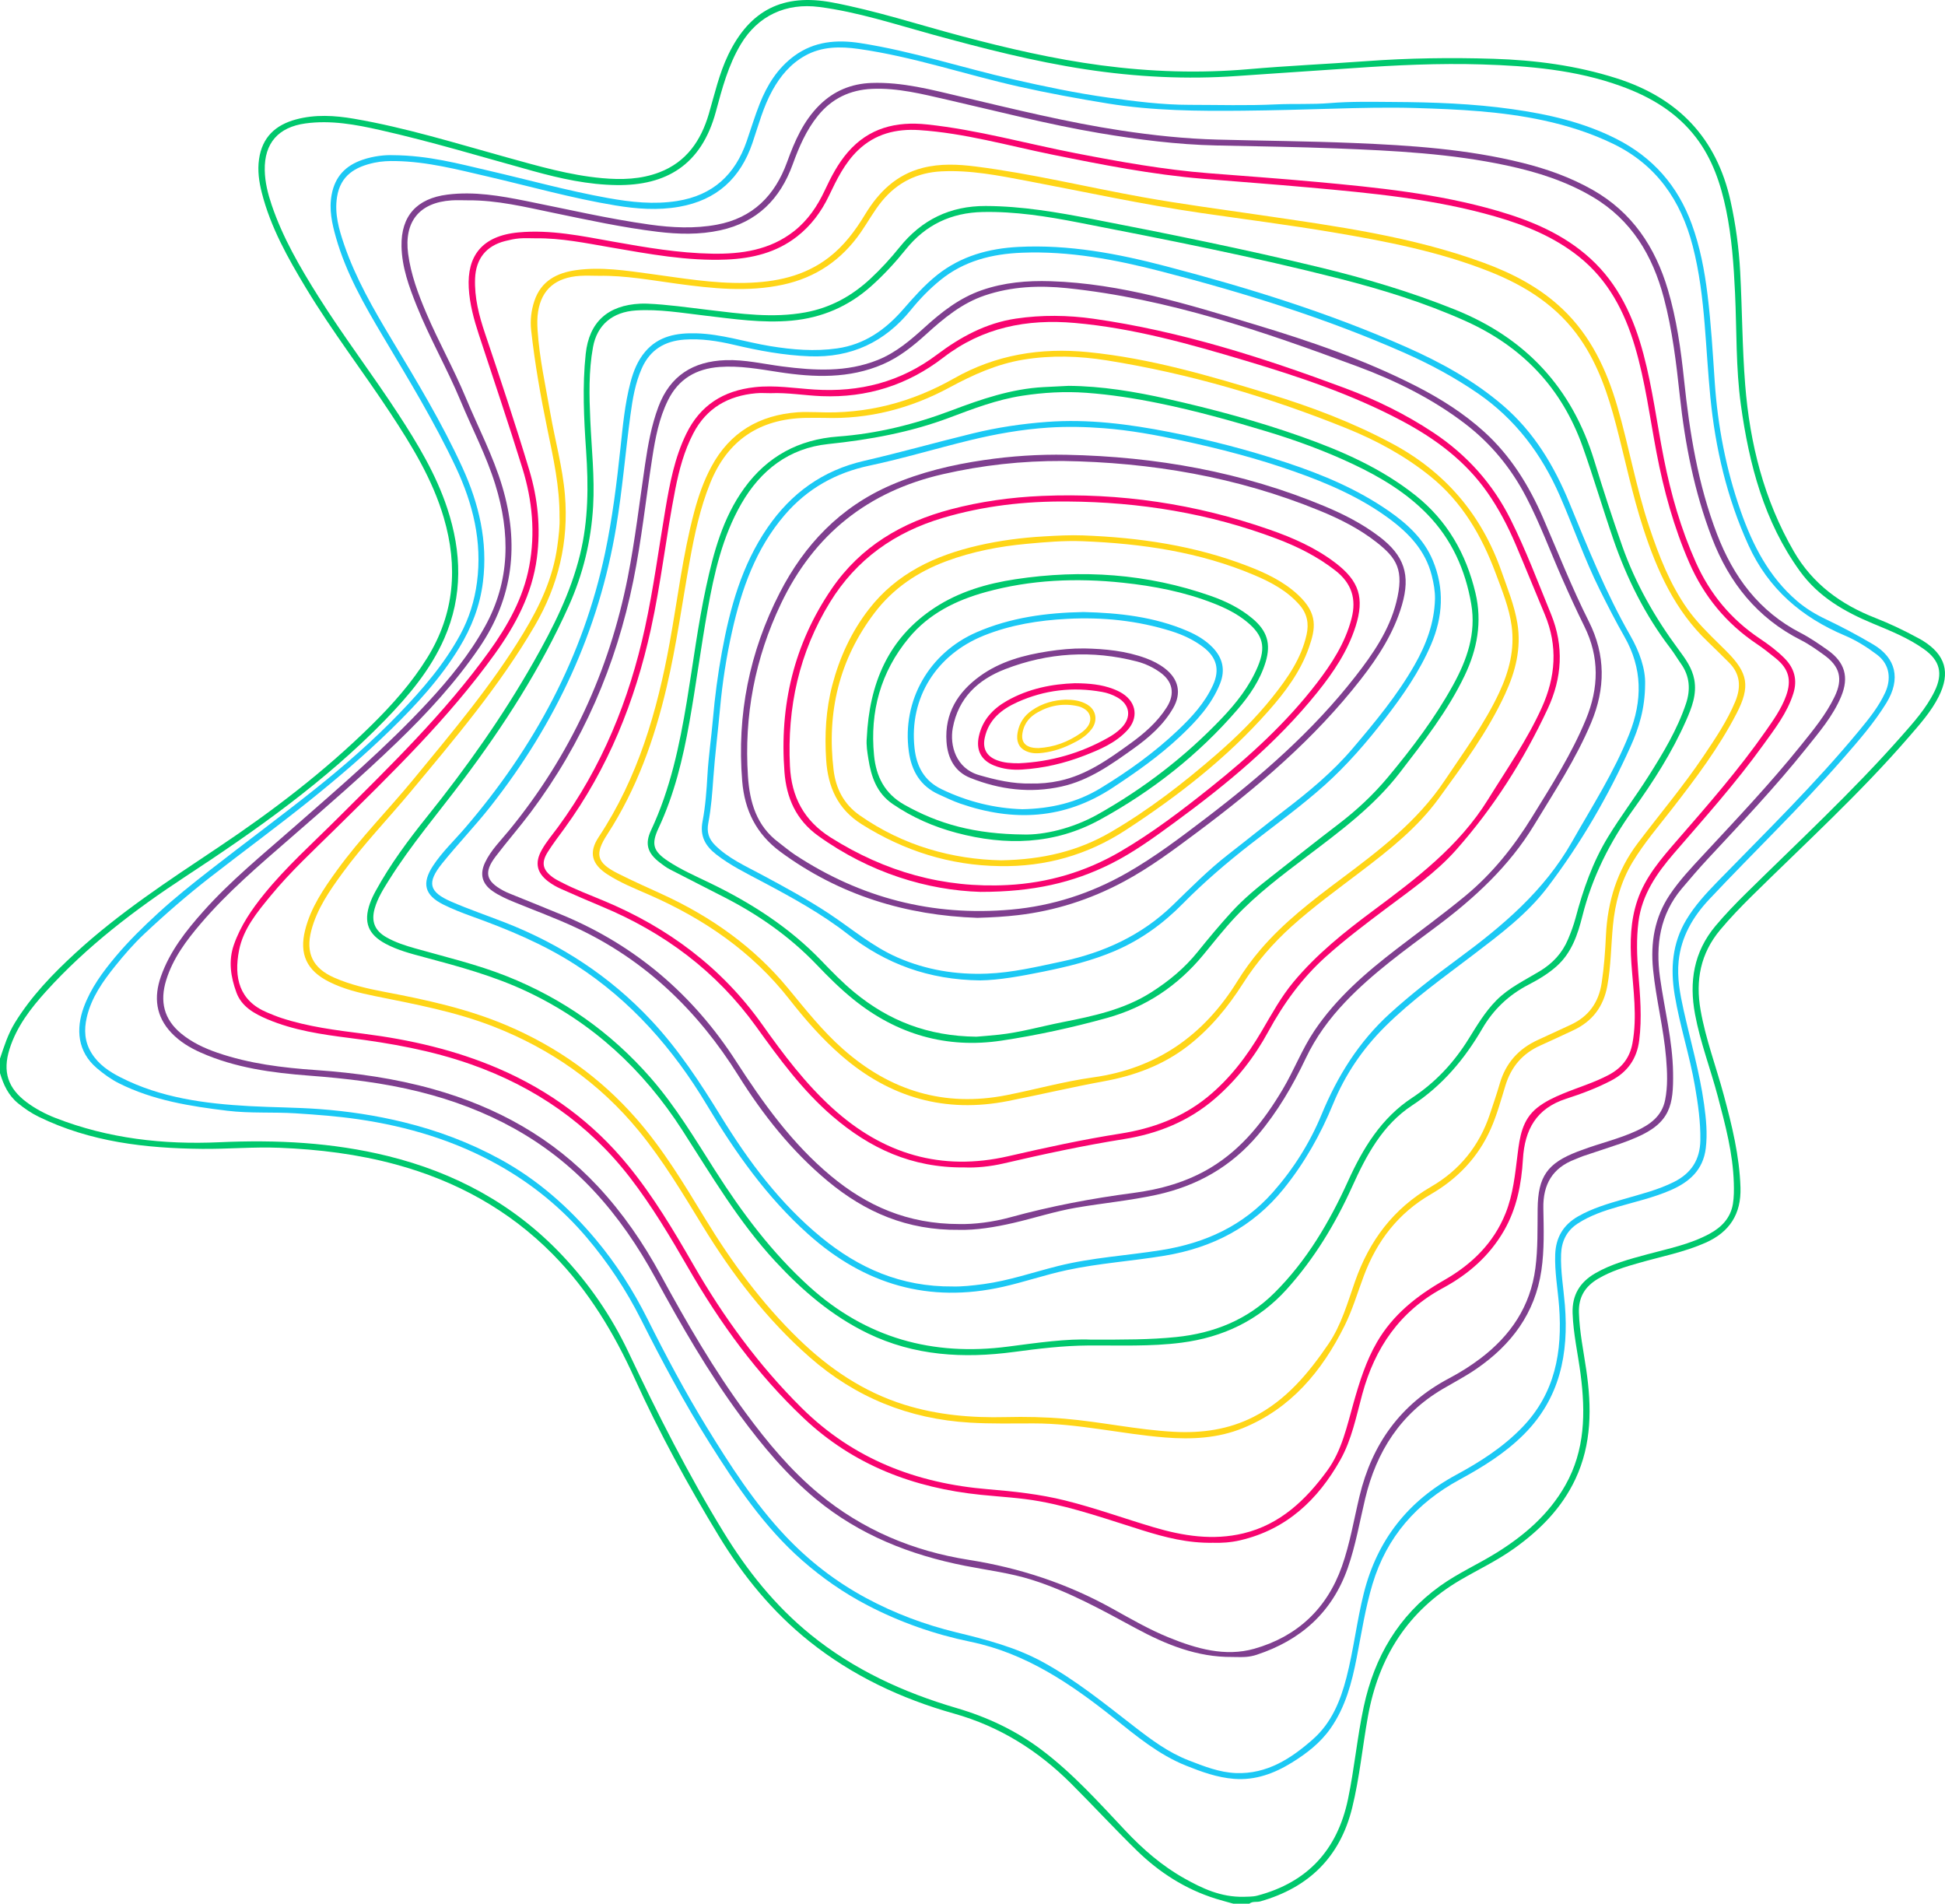 <?xml version="1.0" encoding="UTF-8"?>
<svg xmlns="http://www.w3.org/2000/svg" id="Livello_1" data-name="Livello 1" viewBox="0 0 1341.8 1313.145">
  <defs>
    <style>
      .cls-1 {
        fill: #00c86d;
      }

      .cls-2 {
        fill: #f8046f;
      }

      .cls-3 {
        fill: #ffd517;
      }

      .cls-4 {
        fill: #7f3f8f;
      }

      .cls-5 {
        fill: #1bc8f4;
      }
    </style>
  </defs>
  <path class="cls-1" d="M850.866,1313.145c-4.091-1.154-8.213-2.208-12.267-3.48-20.907-6.56-38.895-18.109-54.433-33.279-15.368-15.005-29.938-30.823-45.14-46.001-22.888-22.853-49.344-39.508-80.878-48.378-36.33-10.219-70.125-26.096-99.846-49.844-25.422-20.313-45.686-45.122-62.475-72.778-21.256-35.015-40.906-70.913-57.863-108.252-14.34-31.576-32.014-61.046-56.552-85.904-30.329-30.725-66.878-50.722-108.357-61.99-26.294-7.143-53.116-10.438-80.328-11.515-17.846-.706-35.608,.92-53.401,.746-38.867-.379-77.041-4.739-112.601-22.12-5.099-2.492-9.776-5.669-14.195-9.247-6.735-5.455-10.148-12.859-12.53-20.901v-9.999c2.837-8.442,5.488-16.928,10.217-24.621,11.285-18.357,26.037-33.672,41.771-48.141,30.161-27.735,64.31-50.051,98.243-72.723,37.712-25.196,73.733-52.65,106.106-84.561,14.362-14.158,27.771-29.224,38.449-46.479,18.81-30.396,21.257-62.774,11.374-96.522-7.725-26.38-21.895-49.497-36.866-72.222-19.051-28.919-40.213-56.412-58.123-86.096-12.577-20.845-24.492-42.025-30.56-65.881-1.931-7.592-3.047-15.244-1.904-23.201,2.175-15.133,11.346-23.556,25.433-27.365,13.303-3.597,26.803-2.763,40.14-.472,35.812,6.152,70.47,16.988,105.407,26.649,21.652,5.987,43.213,12.283,65.712,14.321,13.39,1.213,26.702,.836,39.404-4.001,18.699-7.12,28.773-21.857,34.185-40.329,4.021-13.723,7.131-27.737,13.375-40.725,14.9-30.993,37.976-42.506,71.766-36.145,30.306,5.706,59.573,15.348,89.3,23.241,31.697,8.417,63.605,15.805,96.13,20.125,33.921,4.505,67.936,5.619,102.119,2.636,26.853-2.343,53.805-3.528,80.694-5.5,29.275-2.147,58.588-2.557,87.891-1.642,28.821,.901,57.222,4.609,84.934,13.438,42.389,13.506,68.992,41.007,78.666,84.736,3.573,16.149,5.77,32.453,6.649,48.899,1.386,25.936,1.39,51.968,3.443,77.843,3.216,40.523,12.944,79.34,33.585,114.95,13.004,22.434,32.449,36.545,56.097,45.788,10.078,3.939,19.845,8.606,29.361,13.775,1.17,.636,2.358,1.246,3.487,1.95,15.745,9.821,19.294,22.142,10.915,38.696-5.238,10.348-12.952,18.948-20.461,27.631-33.729,39.003-71.827,73.702-108.453,109.851-7.59,7.491-14.975,15.153-21.818,23.353-13.564,16.252-17.08,34.786-13.494,55.255,3.518,20.08,10.751,39.113,16.025,58.695,5.631,20.906,10.811,41.856,11.506,63.673,.583,18.302-7.492,30.774-24.127,38.143-14.711,6.516-30.451,9.507-45.791,13.877-9.766,2.782-19.456,5.71-28.312,10.942-8.972,5.3-13.549,12.64-13.224,23.348,.407,13.387,3.161,26.416,5.08,39.572,3.757,25.756,3.864,51.106-7.533,75.336-9.493,20.181-24.652,35.3-42.561,48.044-11.578,8.239-24.405,14.295-36.619,21.422-36.347,21.211-56.56,53.292-63.936,94.271-3.77,20.944-5.751,42.184-10.847,62.909-8.386,34.107-29.962,55.075-63.362,64.596-2.525,.72-5.366-.268-7.608,1.602h-10.998Zm7.03-4.756c2.618-.169,6.122,.088,9.562-.824,34.687-9.19,55.165-31.592,62.495-66.568,4.436-21.166,6.319-42.744,10.879-63.89,7.38-34.226,23.871-62.483,52.681-83.158,12.379-8.884,26.299-15.012,39.143-23.027,19.183-11.97,35.908-26.415,47.23-46.413,13.697-24.191,13.952-50.176,10.509-76.697-1.818-14.005-5.037-27.819-5.503-42.011-.407-12.403,4.915-21.291,15.577-27.478,11.246-6.525,23.611-9.772,35.975-13.116,14.592-3.947,29.522-6.868,42.995-14.204,8.299-4.519,14.423-10.903,16.03-20.482,.792-4.722,.781-9.635,.643-14.447-.584-20.461-5.836-40.081-11.027-59.707-5.016-18.963-12.105-37.344-15.718-56.702-4.183-22.416-.964-42.98,14.123-60.994,6.65-7.94,13.812-15.344,21.167-22.594,36.061-35.55,73.264-69.974,106.837-107.979,8.591-9.725,17.337-19.429,23.107-31.23,5.998-12.265,3.763-21.215-7.339-29.12-10.789-7.682-23.049-12.593-35.183-17.631-19.65-8.158-37.626-18.474-50.424-36.205-24.703-34.223-34.971-73.617-40.651-114.495-3.555-25.586-2.832-51.496-4.044-77.258-.908-19.296-2.247-38.531-6.177-57.483-3.715-17.913-9.461-35.038-20.743-49.795-13.425-17.559-31.641-28.225-52.043-35.572-30.942-11.141-63.263-13.882-95.75-14.87-29.64-.902-59.259,.487-88.84,2.564-26.555,1.864-53.126,3.497-79.678,5.4-35.195,2.522-70.188,.704-105.025-4.611-35.73-5.451-70.654-14.437-105.463-23.996-25.785-7.081-51.244-15.481-77.938-18.977-23.006-3.013-42.367,5.932-54.228,25.676-8.693,14.471-12.893,30.565-17.244,46.635-9.97,36.821-34.368,50.913-68.272,50.531-19.764-.223-38.95-4.48-57.899-9.711-35.095-9.687-69.96-20.258-105.498-28.255-16.874-3.797-33.856-6.95-51.392-4.564-18.688,2.543-28.492,13.57-28.121,32.337,.164,8.265,2.156,16.159,4.771,23.891,7.63,22.564,19.527,42.978,32.123,63.021,17.462,27.788,37.411,53.885,55.317,81.374,13.386,20.551,25.985,41.483,33.728,64.949,9.944,30.138,10.851,60.19-2.083,89.675-9.569,21.815-24.786,39.807-41.233,56.672-40.956,41.998-88.545,75.575-137.355,107.597-34.901,22.897-67.998,48.068-96.134,79.181-10.651,11.778-20.329,24.314-25.19,39.779-4.936,15.704-1.143,27.129,11.978,36.839,6.061,4.485,12.706,7.972,19.693,10.702,36.447,14.243,74.517,18.502,113.224,16.749,39.139-1.772,77.851,.102,115.973,9.5,46.321,11.42,86.886,33.196,119.941,68.032,18.945,19.965,34.43,42.474,46.165,67.298,20.077,42.472,41.223,84.355,65.784,124.425,16.195,26.422,35.361,50.421,59.547,70.119,29.93,24.377,64.239,40.14,100.971,50.908,21.17,6.206,40.695,15.356,58.377,28.612,21.742,16.299,39.755,36.441,58.242,56.07,12.086,12.833,25.211,24.211,40.605,32.843,12.426,6.968,25.191,12.979,40.801,12.682Z"/>
  <path class="cls-5" d="M271.004,107.033c24.809,.173,45.541,5.932,66.422,10.757,27.366,6.323,54.454,13.892,82.124,18.836,15.721,2.809,31.504,4.567,47.589,2.02,24.633-3.901,39.992-18.126,47.964-41.185,2.983-8.629,5.619-17.394,8.984-25.871,5.137-12.941,12.314-24.536,23.815-32.991,13.812-10.154,29.413-11.386,45.555-8.878,35.738,5.552,70.118,16.922,105.28,24.959,21.721,4.965,43.518,9.542,65.615,12.623,18.675,2.603,37.35,5.009,56.245,5.017,19.85,.008,39.731,.629,59.538-.311,12.476-.592,24.97,.118,37.367-.902,14.641-1.204,29.262-.853,43.883-.77,27.342,.155,54.682,1.116,81.791,4.946,24.89,3.516,49.231,9.001,71.956,20.533,25.167,12.771,42.265,32.259,51.925,58.652,5.78,15.793,8.864,32.105,10.906,48.724,2.461,20.03,3.626,40.145,4.985,60.264,2.057,30.452,7.784,60.274,17.921,89.105,8.267,23.51,19.462,45.342,38.819,61.964,6.042,5.188,12.841,9.259,20.005,12.665,11.089,5.272,21.914,11.04,32.483,17.267,15.865,9.347,19.297,23.9,9.224,40.367-8.475,13.855-19.174,26.035-29.83,38.254-29.435,33.754-61.812,64.697-92.449,97.299-11.321,12.048-19.359,25.896-21.071,42.621-1.157,11.307,.926,22.477,3.373,33.477,4.834,21.733,11.114,43.165,14.178,65.263,1.386,10.001,2.401,20.084,1.173,30.274-1.819,15.091-11.458,23.439-24.374,29.022-11.621,5.024-23.953,7.842-36.073,11.334-9.655,2.781-19.143,5.967-27.753,11.512-7.896,5.085-11.307,12.447-11.626,21.229-.427,11.756,1.681,23.397,2.623,35.095,2.7,33.532-3.34,64.249-28.279,89.199-13.047,13.053-28.419,22.534-44.4,31.233-29.529,16.073-50.215,39.415-60.001,71.941-5.011,16.656-7.61,33.818-10.928,50.829-3.368,17.268-7.743,34.092-18.081,48.836-7.029,10.024-16.465,17.247-26.592,23.526-12.109,7.508-25.23,12.402-39.88,11.265-11.655-.905-22.501-4.828-33.245-9.136-18.847-7.557-34.189-20.422-49.8-32.845-29.72-23.652-60.71-44.723-98.883-52.594-24.842-5.123-48.659-13.475-71.187-25.22-16.152-8.421-30.991-18.733-44.737-30.779-26.365-23.104-45.538-51.749-64.019-81.043-17.405-27.59-32.72-56.29-47.397-85.405-10.2-20.233-22.742-39.151-37.461-56.482-17.21-20.263-37.497-36.797-60.695-49.827-30.219-16.973-62.758-26.676-96.886-31.661-14.258-2.083-28.566-3.145-42.946-4.071-15.749-1.014-31.551,.117-47.234-1.779-25.776-3.117-51.336-7.165-74.899-18.979-5.478-2.747-10.392-6.342-15.111-10.326-13.501-11.401-14.639-27.115-9.119-42.103,4.877-13.243,13.072-24.363,22.063-35.062,9.023-10.737,19.032-20.523,29.31-29.943,11.326-10.381,23.402-19.985,35.526-29.448,23.817-18.591,48.146-36.533,71.787-55.341,20.645-16.425,40.559-33.773,58.908-52.787,16.006-16.587,31.051-34.015,42.115-54.406,6.115-11.27,9.884-23.385,11.567-36.205,3.685-28.064-2.807-54.229-14.609-79.324-14.72-31.299-32.735-60.786-50.387-90.477-12.849-21.614-25.341-43.479-32.282-67.924-2.75-9.685-4.919-19.334-2.974-29.667,2.348-12.471,9.612-19.968,21.199-23.96,7.827-2.697,15.903-3.43,20.99-3.2Zm2.276,4.072c-5.017-.121-10.002,.082-14.918,1.118-13.296,2.803-23.492,8.794-25.846,23.619-1.843,11.605,1.332,22.446,4.928,32.962,7.903,23.11,20.063,44.2,32.599,65.081,17.361,28.917,34.867,57.789,48.914,88.52,11.437,25.021,17.669,51.005,14.225,78.932-2.041,16.553-7.847,31.488-16.365,45.443-12.914,21.158-29.531,39.263-47.247,56.518-17.707,17.248-36.419,33.245-55.683,48.702-22.654,18.179-46.071,35.347-68.98,53.183-15.808,12.308-30.929,25.417-45.513,39.147-7.258,6.833-13.783,14.371-20.01,22.118-8.523,10.602-16.381,21.737-19.516,35.29-1.985,8.579-1.615,16.903,3.38,24.855,4.925,7.841,12.191,12.62,19.974,16.584,27.847,14.182,58.171,18.106,88.769,19.806,16.045,.892,32.138,.857,48.21,2.038,19.802,1.455,39.285,4.397,58.538,9.13,23.201,5.703,45.332,13.987,66.367,25.494,25.678,14.048,47.146,32.974,65.789,55.189,14.161,16.875,26.047,35.47,35.867,55.128,12.654,25.332,25.924,50.257,40.729,74.404,16.154,26.348,32.807,52.259,54.103,74.892,16.359,17.387,34.993,31.774,55.957,43.069,19.709,10.619,40.599,18.406,62.33,23.68,20.446,4.962,40.744,10.203,59.367,20.363,22.839,12.46,42.909,28.863,63.381,44.696,11.621,8.987,23.373,17.758,37.268,23.158,10.638,4.134,21.314,8.386,32.804,8.812,21.303,.79,37.89-9.926,53.046-23.316,12.809-11.317,18.973-26.465,23.12-42.535,4.957-19.211,7.133-38.995,11.982-58.254,9.228-36.648,30.529-63.664,63.642-81.58,16.64-9.004,32.398-19.049,45.725-32.877,22.721-23.575,27.684-52.227,25.369-83.193-.899-12.019-3.153-23.959-2.7-36.051,.431-11.504,5.436-20.282,15.803-26.204,9.89-5.649,20.595-8.744,31.353-11.873,11.811-3.436,23.789-6.346,34.876-11.921,11.816-5.941,17.886-15.281,18.096-28.674,.199-12.668-1.607-25.054-3.747-37.471-3.642-21.138-10.44-41.56-13.948-62.721-3.016-18.196-1.742-35.683,8.011-51.926,5.885-9.801,13.563-18.136,21.453-26.239,33.282-34.185,67.483-67.506,97.897-104.375,6.732-8.161,13.415-16.422,17.876-26.143,4.071-8.871,3.508-19.19-5.734-26.153-6.95-5.236-14.276-9.83-22.155-13.152-29.897-12.607-52.813-32.34-66.441-62.266-14.827-32.558-22.872-66.845-26.326-102.282-1.619-16.61-2.531-33.288-3.896-49.926-1.502-18.316-3.661-36.46-8.267-54.234-8.152-31.463-25.003-56.088-55.16-70.608-15.284-7.359-31.191-12.419-47.666-15.981-29.068-6.285-58.654-7.701-88.22-8.572-19.095-.563-38.228-.096-57.362,.464-20.594,.603-41.217,1.178-61.836,1.388-31.192,.317-62.289,.058-93.228-4.967-20.698-3.362-41.285-7.146-61.736-11.74-36.876-8.283-72.819-20.651-110.352-25.927-12.398-1.743-25.196-1.809-36.877,4.748-10.005,5.616-16.968,13.988-22.434,23.84-6.334,11.417-9.591,23.983-13.753,36.224-8.303,24.42-24.652,39.523-50.546,44.081-14.821,2.609-29.418,1.492-43.999-.91-29.883-4.921-59.025-13.194-88.485-20.027-20.723-4.807-41.348-10.177-62.804-10.582Z"/>
  <path class="cls-4" d="M850.113,1142.958c-24.229,.23-45.789-8.567-66.648-19.838-23.131-12.499-46.109-25.294-71.372-33.309-15.148-4.806-30.836-6.69-46.316-9.74-37.777-7.442-72.748-21.175-102.806-45.957-20.212-16.663-36.807-36.559-52.27-57.533-22.191-30.098-40.743-62.401-58.623-95.164-11.832-21.681-25.7-42.068-42.611-60.191-32.829-35.181-73.58-56.474-119.847-68.068-25.1-6.29-50.639-9.25-76.39-11.202-25.584-1.939-50.973-5.355-74.76-15.913-7.5-3.329-14.505-7.571-20.198-13.57-10.788-11.367-12.301-24.626-7.249-38.945,6.109-17.315,17.222-31.435,29.243-44.913,18.798-21.078,40.649-38.867,61.802-57.427,32.046-28.12,64.509-55.827,93.508-87.207,14.715-15.923,28.378-32.718,38.951-51.774,17.52-31.578,17.572-64.454,7.123-98.101-6.193-19.943-15.917-38.404-23.908-57.592-9.285-22.296-21.368-43.287-30.345-65.713-5.268-13.159-10.124-26.481-10.406-40.871-.412-21.052,10.618-33.037,31.62-35.697,18.52-2.345,36.508,.837,54.445,4.419,28.356,5.662,56.538,12.262,85.199,16.266,15.369,2.147,30.876,2.917,46.261,.06,24.833-4.61,40.093-20.069,48.502-43.279,5.179-14.296,11.197-28.208,22.274-39.167,9.911-9.805,21.913-14.8,35.832-15.316,21.258-.788,41.58,4.694,61.953,9.485,36.572,8.601,73.041,17.672,110.232,23.299,22.047,3.336,44.21,5.706,66.52,6.288,31.297,.816,62.616,1.058,93.893,2.343,39.231,1.612,78.421,4.172,116.732,13.737,16.84,4.205,33.105,9.991,48.289,18.607,27.23,15.451,43.135,39.405,51.857,68.756,6.04,20.328,8.982,41.241,11.182,62.26,3.8,36.311,9.593,72.136,22.767,106.485,11.326,29.53,28.999,53.311,57.657,68.101,6.481,3.345,12.56,7.548,18.547,11.751,12.008,8.43,15.008,18.753,9.363,32.207-5.682,13.542-15.204,24.596-24.235,35.887-21.242,26.555-44.638,51.206-67.776,76.085-6.119,6.579-11.966,13.419-17.77,20.28-15.201,17.968-18.285,38.993-15.14,61.486,3.06,21.884,8.681,43.451,9.01,65.664,.328,22.113-1.79,34.494-25.339,44.654-3.662,1.58-7.387,3.041-11.16,4.334-8.496,2.91-17.048,5.657-25.559,8.523-1.888,.636-3.686,1.533-5.553,2.236-15.578,5.866-22.19,17.31-21.884,33.71,.267,14.301,.753,28.649-1.345,42.897-4.362,29.622-20.696,51.313-44.812,67.908-7.424,5.108-15.4,9.266-23.146,13.819-29.199,17.16-45.813,43.179-53.575,75.584-3.832,15.997-6.568,32.287-12.016,47.867-10.727,30.681-32.44,49.952-62.892,59.972-2.351,.774-4.855,1.264-7.322,1.458-3.144,.248-6.323,.06-9.486,.06ZM322.97,138.181c-3.83,0-7.674-.217-11.486,.036-22.27,1.479-32.838,14.76-29.923,36.833,1.899,14.375,6.911,27.694,12.516,40.885,8.4,19.768,18.99,38.503,27.237,58.359,8.481,20.419,18.853,40.042,25.206,61.356,11.768,39.481,7.648,76.538-15.856,111.025-16.321,23.948-35.789,45.069-56.564,65.124-23.98,23.15-49.178,44.941-74.312,66.795-21.378,18.588-42.957,36.943-61.383,58.584-9.958,11.695-19.148,23.944-23.765,38.947-4.463,14.503-1.681,26.922,10.341,36.809,7.449,6.127,16.015,10.122,25.025,13.224,22.057,7.592,45.002,10.377,68.099,11.975,27.287,1.888,54.223,5.719,80.602,13.096,43.894,12.274,82.46,33.574,113.779,67.153,17.145,18.383,31.276,38.991,43.243,60.966,17.935,32.933,36.624,65.345,58.94,95.558,14.881,20.147,30.821,39.297,50.195,55.379,30.14,25.017,65.136,39.642,103.354,45.663,35.162,5.54,68.108,16.382,99.116,33.63,12.797,7.118,25.508,14.475,39.108,19.991,18.922,7.673,38.761,13.407,58.842,7.72,29.422-8.333,50.089-27.487,60.45-56.792,5.56-15.725,8.262-32.198,12.13-48.358,8.661-36.179,28.457-63.716,61.607-81.281,7.648-4.053,15.01-8.619,21.922-13.877,20.758-15.792,34.387-35.831,37.829-62.22,1.775-13.608,1.394-27.245,1.55-40.888,.255-22.307,6.658-31.47,27.498-39.494,.931-.359,1.879-.676,2.812-1.029,12.446-4.706,25.519-7.644,37.652-13.215,9.526-4.374,17.75-10.151,19.981-21.333,1.907-9.559,1.492-19.218,.699-28.862-1.691-20.579-6.959-40.633-9.005-61.162-1.838-18.438,.969-35.819,11.475-51.528,6.702-10.022,14.957-18.723,23.111-27.509,22.885-24.657,46.055-49.063,67.16-75.3,8.656-10.761,17.532-21.44,23.549-34.008,5.844-12.208,3.608-20.739-7.39-28.668-5.123-3.693-10.337-7.409-15.949-10.249-30.105-15.236-49.532-39.56-61.402-70.637-12.079-31.623-18.525-64.464-22.128-97.999-2.434-22.649-5.139-45.27-10.993-67.379-7.744-29.246-22.229-53.717-48.938-69.579-18.391-10.922-38.485-17.268-59.252-21.728-38.569-8.283-77.8-10.243-117.034-11.794-27.785-1.098-55.601-1.446-83.405-2.054-27.177-.595-54.048-4.037-80.805-8.542-35.445-5.968-70.208-15.056-105.21-23.058-17.008-3.888-34.025-8.257-51.693-7.441-15.033,.694-27.611,6.612-37.233,18.511-8.095,10.012-13.072,21.596-17.383,33.517-8.677,23.994-24.615,39.968-49.994,45.521-14.325,3.134-28.814,2.777-43.239,1.023-24.283-2.952-48.179-8.143-72.108-13.105-19.367-4.016-38.627-8.736-58.579-8.589Z"/>
  <path class="cls-2" d="M837.053,1064.187c-17.661,.347-33.257-3.74-48.693-8.537-23.492-7.301-46.681-15.619-70.996-20.051-13.451-2.452-27.071-3.106-40.625-4.485-46.343-4.716-87.9-20.455-122.279-52.875-32.147-30.316-57.752-65.634-79.738-103.757-12.313-21.351-24.93-42.525-40.006-62.09-28.679-37.217-65.725-62.715-109.878-78.247-27.137-9.547-55.215-14.554-83.657-18.149-19.293-2.438-38.597-5.274-56.709-12.938-9.03-3.821-17.804-8.696-21.358-18.408-3.9-10.659-5.721-21.764-1.716-33.114,4.623-13.101,12.299-24.32,20.93-34.946,15.165-18.67,33.07-34.684,50.058-51.611,36.913-36.782,74.437-73.08,105.039-115.597,12.816-17.806,23.512-36.697,27.653-58.683,4.322-22.948,2.172-45.531-4.641-67.548-9.535-30.816-19.919-61.37-29.98-92.022-3.486-10.62-6.461-21.404-7.072-32.57-1.186-21.668,8.765-35.88,34.309-38.257,22.185-2.064,43.721,2.515,65.294,6.365,22.609,4.035,45.268,7.914,68.238,8.315,20.19,.352,39.932-2.428,56.609-15.569,9.513-7.496,16.069-17.214,21.137-28.062,4.379-9.373,9.122-18.532,15.957-26.423,14.558-16.807,33.428-21.352,54.627-19.094,34.807,3.707,68.493,13.247,102.737,19.883,30.36,5.883,60.773,11.341,91.649,13.772,24.7,1.945,49.419,3.694,74.09,5.966,42.052,3.871,84.084,8.079,124.864,19.915,23.536,6.831,45.888,16.19,64.292,32.983,19.527,17.817,29.909,40.829,36.581,65.853,6.307,23.654,9.292,47.954,14.042,71.91,4.897,24.7,11.808,48.786,22.121,71.835,9.704,21.688,24.236,39.233,44.016,52.479,6.079,4.071,11.999,8.442,17.174,13.669,6.786,6.855,8.992,14.897,6.048,24.258-4.236,13.466-12.799,24.406-20.855,35.593-18.805,26.111-40.253,50.065-61.254,74.379-12.001,13.894-22.35,28.658-24.734,47.533-1.488,11.787-1.071,23.611-.1,35.403,1.27,15.432,2.588,30.827,.623,46.321-1.619,12.765-8.028,21.856-19.394,27.796-9.932,5.191-20.411,9.104-30.979,12.511-20.57,6.631-28.637,21.178-29.856,41.726-1.017,17.149-4.269,33.993-13.046,49.248-10.03,17.433-24.652,30.159-42.036,39.531-29.805,16.068-47.033,41.258-55.744,73.271-4.187,15.387-7.261,31.328-15.14,45.337-15.513,27.58-37.194,48.024-69.042,55.459-6.495,1.516-13.163,1.935-18.562,1.721ZM369.727,164.379c-3.83,0-7.68-.241-11.485,.073-3.294,.272-6.578,1.006-9.793,1.824-13.156,3.348-20.176,12.311-20.703,25.863-.508,13.054,2.682,25.442,6.776,37.605,10.56,31.367,21.051,62.759,30.59,94.448,5.949,19.764,7.987,40.03,5.272,60.672-3.269,24.85-14.625,46.173-28.925,66.082-32.03,44.593-71.381,82.588-110.261,120.947-15.179,14.975-30.864,29.432-44.435,45.934-9.333,11.349-18.972,22.952-21.844,37.66-3.662,18.755,.012,34.852,19.461,42.943,3.223,1.341,6.454,2.693,9.766,3.779,18.437,6.044,37.613,8.421,56.723,10.851,32.175,4.092,63.501,11.265,93.35,24.166,34.997,15.127,64.886,37.121,89.082,66.713,17.356,21.227,31.345,44.671,44.966,68.341,20.779,36.111,45.113,69.485,74.773,98.886,35.612,35.301,79.278,52.024,128.474,56.086,17.905,1.478,35.707,3.39,53.218,7.736,20.692,5.136,40.708,12.432,61.111,18.482,20.381,6.044,40.994,9.262,61.974,4.205,25.379-6.117,43.134-23.106,57.886-43.381,10.06-13.825,13.526-30.613,18.115-46.764,4.1-14.43,8.549-28.698,16.142-41.779,11.065-19.06,27.586-32.005,46.409-42.779,18.918-10.828,34.091-25.47,42.357-46.254,5.167-12.992,6.498-26.744,8.205-40.44,1.491-11.963,3.125-23.906,13.548-32.174,5.423-4.301,11.6-7.17,17.908-9.78,10.446-4.321,21.346-7.507,31.391-12.848,8.933-4.75,14.53-11.611,16.404-21.841,3.389-18.498,.529-36.843-.737-55.212-1.016-14.75-.643-29.264,4.142-43.391,5.482-16.183,16.442-28.766,27.381-41.353,21.187-24.378,42.47-48.683,61.001-75.208,5.428-7.769,10.974-15.522,14.223-24.562,3.897-10.844,1.83-18.497-7.065-25.744-4.256-3.467-8.574-6.898-13.129-9.951-21.061-14.116-36.486-32.835-46.611-56.049-10.629-24.368-17.61-49.792-22.581-75.845-4.67-24.474-7.792-49.263-14.903-73.245-7.199-24.277-18.507-45.972-38.737-62.096-17.107-13.635-36.943-21.675-57.693-27.652-42.096-12.126-85.486-16.142-128.868-20.051-24.176-2.178-48.391-3.936-72.583-5.942-35.183-2.917-69.742-9.694-104.276-16.719-30.427-6.189-60.431-14.834-91.598-16.876-15.826-1.037-30.411,2.513-42.285,13.952-9.208,8.87-14.622,20.131-20.021,31.41-5.258,10.983-12.36,20.528-21.998,28.047-14.253,11.119-30.96,15.136-48.535,15.879-27.116,1.148-53.648-3.85-80.201-8.411-17.03-2.925-33.986-6.459-51.382-6.241Z"/>
  <path class="cls-3" d="M386.003,356.765c.16-21.264-4.307-40.904-8.364-60.624-4.656-22.631-8.684-45.382-11.213-68.363-.753-6.847,.05-13.688,2.233-20.212,4.597-13.739,15.427-19.377,28.807-21.235,17.201-2.388,34.202,.29,51.174,2.575,21.758,2.929,43.452,6.725,65.495,6.227,20.794-.469,40.672-4.43,57.715-17.586,10.474-8.085,18.164-18.429,24.939-29.612,9.36-15.449,21.545-27.474,39.683-32.113,12.163-3.111,24.46-2.52,36.706-.966,38.637,4.904,76.48,14.187,114.76,21.069,27.17,4.885,54.535,8.467,81.839,12.472,51.983,7.625,104.134,14.631,153.842,32.873,19.995,7.338,38.704,17.065,54.321,31.898,19.448,18.47,30.377,41.788,37.766,67.071,8.071,27.615,12.946,56.075,22.131,83.401,6.649,19.78,14.09,39.149,26.249,56.364,6.485,9.181,14.484,16.95,22.446,24.772,1.545,1.518,3.089,3.038,4.619,4.571,14.777,14.8,16.516,24.1,6.865,42.78-12.205,23.622-28.184,44.76-44.416,65.7-9.378,12.098-19.419,23.697-27.357,36.878-8.162,13.554-12.068,28.352-13.546,43.957-1.3,13.733-1.331,27.559-3.815,41.215-2.624,14.424-10.276,24.637-23.488,30.787-7.543,3.512-15.059,7.086-22.66,10.468-12.337,5.489-20.193,14.669-24.16,27.599-3.071,10.008-5.815,20.144-10.062,29.773-8.727,19.78-22.991,34.599-41.454,45.306-22.527,13.063-37.218,32.278-46.214,56.324-4.313,11.529-7.838,23.465-13.295,34.433-15.515,31.181-36.94,57.022-70.197,70.559-17.118,6.967-35.215,7.883-53.535,6.424-30.332-2.415-60.128-9.721-90.727-9.705-14.648,.007-29.282,.342-43.951-.528-42.084-2.498-78.96-17.375-110.61-45.174-29.688-26.076-53.34-57.055-73.89-90.632-13.725-22.427-27.214-45.042-43.963-65.462-27.022-32.947-60.698-56.52-100.3-71.975-26.352-10.284-53.981-15.374-81.52-20.946-10.926-2.211-21.771-4.844-31.833-9.892-15.421-7.736-20.715-19.096-16.508-35.779,3.911-15.512,12.772-28.434,21.967-41.144,16.141-22.311,35.574-41.859,53.004-63.078,26.623-32.411,53.747-64.496,75.563-100.527,11.276-18.625,20.504-38.111,23.444-60.014,.93-6.929,1.803-13.869,1.511-19.926Zm27.041-166.526c-4.33,0-8.677-.242-12.988,.043-16.646,1.102-26.33,9.26-28.82,24.532-.69,4.232-.653,8.66-.372,12.96,1.26,19.289,5.473,38.156,8.773,57.133,3.273,18.819,8.477,37.303,10.086,56.418,2.724,32.369-4.488,62.414-20.885,90.452-24.171,41.331-54.994,77.667-85.458,114.253-15.657,18.803-32.711,36.441-47.165,56.255-8.947,12.265-17.616,24.723-21.491,39.714-4.007,15.5,1.159,25.888,15.727,32.318,11.198,4.942,23.04,7.626,34.971,9.889,28.629,5.43,57.029,11.572,84.02,23.026,34.757,14.749,64.716,36.033,89.629,64.48,18.434,21.048,32.771,44.895,47.215,68.637,18.436,30.302,39.288,58.669,64.799,83.4,20.936,20.295,44.595,36.344,72.731,45.158,22.831,7.152,46.276,9.181,70.027,8.589,13.505-.336,26.988-.045,40.431,1.092,25.35,2.144,50.287,7.706,75.755,9.058,19.155,1.017,37.565-1.569,54.737-10.299,22.39-11.383,37.959-30.076,51.714-50.322,8.872-13.058,13.135-28.339,18.302-43.078,9.841-28.069,26.436-50.311,52.584-65.438,19.547-11.308,33.138-28.093,40.373-49.707,2.375-7.096,4.813-14.179,6.902-21.36,4.131-14.199,13.027-24.088,26.394-30.156,7.576-3.439,15.122-6.946,22.664-10.459,12.3-5.728,19.191-15.33,21.236-28.772,1.656-10.883,2.452-21.809,2.963-32.779,1.088-23.353,7.684-44.765,21.924-63.638,15.14-20.065,31.411-39.278,45.443-60.178,8.073-12.025,16.211-24.018,21.817-37.483,4.147-9.961,3.636-19.149-4.439-27.1-4.865-4.79-9.67-9.643-14.613-14.351-22.538-21.472-34.793-48.743-44.257-77.691-7.714-23.594-12.64-47.898-18.922-71.856-5.424-20.686-12.14-40.833-24.355-58.715-15.652-22.913-37.855-37.045-63.096-47.026-34.859-13.784-71.418-20.847-108.186-27.036-30.166-5.078-60.512-8.927-90.779-13.32-40.317-5.851-80.12-14.566-120.127-22.142-19.445-3.682-38.91-7.562-58.879-6.547-16.676,.847-30.404,7.625-41.061,20.629-5.518,6.733-9.628,14.381-14.564,21.487-13.223,19.035-31.021,31.194-53.773,36.077-24.389,5.234-48.664,2.602-72.962-.688-17.952-2.431-35.813-5.765-54.029-5.458Z"/>
  <path class="cls-1" d="M446.331,209.449c14.134,.591,28.124,2.631,42.153,4.298,22.298,2.65,44.558,5.854,67.057,1.736,17.425-3.189,32.197-11.34,45.017-23.296,7.195-6.711,13.84-13.951,20.01-21.618,15.266-18.97,34.844-28.554,59.418-28.476,24.952,.079,49.32,4.287,73.654,9.002,52.381,10.15,104.676,20.732,156.546,33.258,31.86,7.694,63.208,16.989,93.717,29.262,48.664,19.576,80.574,53.924,95.917,104.08,6.031,19.715,12.399,39.338,19.256,58.801,9.165,26.014,22.623,49.58,38.983,71.651,4.637,6.257,9.307,12.63,10.773,20.615,1.878,10.228-1.731,19.399-5.707,28.395-9.673,21.887-22.518,41.958-36.443,61.292-16.137,22.407-28.271,46.517-35.031,73.408-3.205,12.751-7.405,25.352-17.739,34.597-5.876,5.257-12.637,9.251-19.575,12.859-13.532,7.036-24.091,17.052-31.752,30.226-12.291,21.135-27.606,39.309-48.374,52.941-20.419,13.403-31.552,34.291-41.307,55.877-11.664,25.808-26.19,49.818-45.175,70.902-19.436,21.586-44.097,33.216-72.726,36.915-21.395,2.764-42.894,1.759-64.358,1.926-17.18,.133-34.162,2.176-51.154,4.454-34.763,4.66-68.787,2.71-100.95-12.887-24.633-11.946-45.001-29.438-63.502-49.383-25.442-27.429-44.253-59.516-64.352-90.709-26.96-41.84-62.117-74.456-107.415-95.742-22.713-10.674-46.784-17.19-70.895-23.635-9-2.406-18.057-4.76-26.33-9.178-12.124-6.475-15.386-14.97-10.842-27.85,1.046-2.964,2.446-5.835,3.959-8.598,10.031-18.33,22.446-35.055,35.48-51.28,27.162-33.812,52.145-69.098,73.563-106.837,13.333-23.492,25.493-47.52,31.966-73.997,5.763-23.573,5.813-47.467,4.167-71.466-1.527-22.275-2.663-44.567-.284-66.842,2.346-21.973,15.201-33.635,37.777-34.689,1.496-.07,2.998-.009,4.498-.009Zm306.482,714.615c22.032-.008,40.356,.087,58.601-1.786,25.947-2.664,49.027-11.821,67.798-30.5,22.296-22.186,37.901-48.773,50.797-77.152,10.255-22.566,22.88-43.389,44.179-57.392,16.024-10.535,28.687-24.121,38.792-40.336,5.8-9.307,11.373-18.787,19.179-26.725,8.697-8.844,19.789-14.024,30.142-20.302,8.877-5.383,15.469-12.447,19.478-22.031,1.995-4.769,3.812-9.587,5.138-14.574,5.194-19.533,11.772-38.485,22.372-55.871,8.762-14.37,18.948-27.78,27.943-41.986,10.071-15.905,19.793-32.002,25.855-49.984,3.283-9.739,2.646-18.987-3.424-27.585-2.496-3.536-4.701-7.287-7.327-10.719-17.477-22.842-30.076-48.2-39.422-75.31-7.264-21.073-13.547-42.461-21-63.477-14.518-40.941-41.88-69.467-81.394-87.126-27.921-12.477-56.934-21.457-86.449-28.991-59.457-15.176-119.657-26.962-179.857-38.686-21.864-4.258-43.907-7.77-66.334-7.288-21.571,.463-39.326,8.788-52.937,25.702-7.322,9.098-15.224,17.681-23.94,25.458-15.658,13.972-34.01,21.856-54.915,23.767-20.22,1.849-40.148-1.17-60.13-3.509-15.681-1.836-31.303-4.534-47.212-3.52-16.14,1.028-26.838,9.875-29.658,25.341-3.036,16.649-2.608,33.507-1.861,50.307,.879,19.762,3.09,39.42,1.964,59.312-1.364,24.111-7.006,47.004-16.83,68.899-19.32,43.058-44.709,82.478-72.981,120.096-17.197,22.882-35.834,44.698-51.071,69.023-3.882,6.198-7.81,12.408-9.831,19.566-2.506,8.877,.005,15.23,8.032,19.81,6.26,3.572,13.085,5.754,19.975,7.706,21.112,5.979,42.511,11,62.972,19.127,38.775,15.402,71.906,38.697,99.408,70.159,17.202,19.679,30.491,41.999,44.452,63.88,18.603,29.157,39.122,56.634,64.931,80.029,39.288,35.613,85.275,48.239,137.163,41.471,20.306-2.649,40.558-5.57,57.4-4.803Z"/>
  <path class="cls-5" d="M1134.919,471.971c-.108,16.863-4.289,30.182-10.058,42.992-15.505,34.428-34.399,66.962-57.228,97.01-14.215,18.71-33.086,32.753-51.649,46.908-20.657,15.751-41.894,30.791-60.402,49.173-15.54,15.435-27.6,33.121-35.954,53.515-8.612,21.025-19.74,40.703-34.101,58.487-21.262,26.329-49.103,40.639-82.074,46.105-22.488,3.728-45.306,5.184-67.633,9.992-14.807,3.189-29.135,8.145-43.923,11.472-51.121,11.503-95.424-1.585-134.11-36.096-28.684-25.588-50.501-56.542-70.089-89.243-23.266-38.842-52.409-72.139-90.751-96.834-22.407-14.432-46.837-24.503-71.791-33.489-6.565-2.364-13.113-4.92-19.346-8.032-12.951-6.467-15.005-14.663-7.083-26.729,6.252-9.523,14.564-17.329,21.941-25.909,47.742-55.531,81.645-118.067,96.81-190.181,5.007-23.811,7.97-47.903,10.549-72.066,1.624-15.213,3.016-30.477,6.934-45.342,2.011-7.63,4.877-14.878,10.039-21.001,9.294-11.024,21.87-13.133,35.27-12.784,17.447,.454,34.025,6.038,51.08,8.823,15.345,2.506,30.71,3.79,46.224,1.57,18.849-2.697,33.205-12.848,45.4-26.82,7.337-8.406,14.705-16.798,23.497-23.789,16.446-13.077,35.613-18.335,56.156-19.389,34.662-1.778,68.367,4.595,101.604,13.298,56.538,14.806,112.327,32.042,165.877,55.759,23.965,10.614,46.815,23.181,66.874,40.419,21.29,18.296,35.195,41.556,45.686,67.076,12.784,31.099,25.262,62.297,42.046,91.575,6.34,11.061,10.52,23.018,10.203,33.53Zm-477.575,415.422c6.028,.169,13.631-.618,21.232-1.644,17.555-2.371,34.254-8.199,51.339-12.471,23.47-5.869,47.663-7.18,71.462-11.002,30.044-4.825,56.309-16.731,76.772-39.909,14.128-16.002,25.451-33.924,33.545-53.534,10.975-26.593,25.749-50.278,47.119-69.725,14.931-13.588,30.893-25.875,47.117-37.827,30.6-22.543,59.317-46.683,78.513-80.552,13.866-24.464,29.124-48.105,39.554-74.412,9.131-23.029,9.172-45.276-3.375-67.193-6.031-10.535-11.534-21.387-16.958-32.254-10.563-21.166-18.229-43.578-27.724-65.211-12.533-28.554-30.541-52.541-56.426-70.351-16.112-11.085-33.258-20.269-51.105-28.137-54.037-23.822-110.25-41.233-167.317-55.974-31.485-8.133-63.367-14.184-96.131-12.876-20.513,.819-39.864,5.59-56.239,18.904-7.524,6.118-14.264,13.08-20.35,20.583-18.04,22.242-41.166,33.032-69.841,31.962-17.714-.661-35.012-3.881-52.206-7.934-11.21-2.642-22.552-4.4-34.128-3.586-13.545,.953-23.699,6.955-29.396,19.737-4.602,10.326-6.394,21.311-7.885,32.358-3.469,25.708-5.556,51.579-9.829,77.204-11.962,71.73-41.661,135.38-86.401,192.354-10.709,13.637-22.75,26.128-33.61,39.611-10.75,13.348-9.272,19.7,6.304,26.458,12.042,5.224,24.502,9.479,36.744,14.247,38.747,15.092,72.716,37.25,101.243,67.722,18.799,20.081,33.677,42.863,48.016,66.167,19.103,31.047,40.767,60.109,69.226,83.436,25.895,21.226,54.987,34.155,90.734,33.847Z"/>
  <path class="cls-4" d="M661.862,848.332c-36.159,.465-65.13-12.289-90.779-33.577-24.861-20.634-44.676-45.658-61.725-72.887-27.881-44.528-64.133-79.7-112.141-102.05-13.888-6.466-28.26-11.743-42.422-17.535-5.243-2.144-10.429-4.424-15.091-7.698-7.166-5.033-8.852-11.652-5.073-19.646,4.054-8.573,10.83-15.135,16.713-22.325,41.956-51.275,68.913-109.518,81.738-174.454,5.091-25.778,8.092-51.854,11.936-77.812,1.997-13.483,4.374-26.883,9.19-39.752,8.048-21.504,24.019-31.377,46.353-32.166,13.239-.468,26.086,2.639,39.091,4.322,22.245,2.878,44.392,4.18,65.883-4.444,12.624-5.066,22.712-13.745,32.592-22.708,11.664-10.582,23.973-20.143,39.078-25.398,15.441-5.371,31.372-6.749,47.631-6.227,48.633,1.559,94.55,15.91,140.54,29.763,38.253,11.523,76.04,24.409,111.728,42.689,16.798,8.604,32.659,18.627,46.717,31.354,18.401,16.66,31.074,37.253,40.815,59.763,10.307,23.818,19.817,47.996,31.486,71.198,11.632,23.129,11.445,46.238,1.553,69.82-10.49,25.007-25.334,47.51-39.321,70.564-17.29,28.498-41.112,50.374-67.444,70.056-21.726,16.24-43.844,32.027-62.682,51.797-11.112,11.661-20.506,24.448-27.432,39.047-8.946,18.857-19.389,36.765-32.937,52.807-18.566,21.983-42.095,35.269-70.005,41.343-18.208,3.963-36.763,5.702-55.105,8.818-14.796,2.514-29.024,7.195-43.589,10.566-13.014,3.012-26.113,5.07-37.296,4.77Zm-.047-4.005c10.154,.226,22.928-1.296,35.278-4.688,27.789-7.633,55.95-12.988,84.518-16.723,18.868-2.467,37.151-7.532,53.707-17.538,21.743-13.14,36.727-32.433,49.501-53.827,7.857-13.159,13.264-27.627,21.83-40.399,15.25-22.739,35.65-40.289,57.113-56.769,15.708-12.061,31.727-23.71,47.015-36.325,18.724-15.451,33.544-34.053,46.235-54.639,13.456-21.826,27.256-43.392,37.072-67.243,8.913-21.657,9.44-42.886-1.102-64.163-5.318-10.733-10.286-21.647-15.126-32.606-8.333-18.869-15.45-38.267-25.01-56.604-10.401-19.95-24.289-36.891-42.201-50.579-22.591-17.264-47.866-29.701-74.261-39.494-65.053-24.136-130.636-46.738-200.244-53.967-19.11-1.985-38.214-1.231-56.752,5.04-15.727,5.32-28.122,15.549-40.127,26.45-9.15,8.308-18.707,16.05-30.185,21.014-23.25,10.056-47.39,9.137-71.639,5.426-13.661-2.091-27.239-4.607-41.147-3.559-15.973,1.204-28.176,8.21-35.46,22.932-6.216,12.563-8.743,26.136-10.863,39.774-4.39,28.235-7.373,56.677-13.055,84.723-11.847,58.476-34.973,111.93-70.783,159.74-7.778,10.384-16.364,20.162-24.205,30.502-8.264,10.899-6.748,17.02,5.181,23.469,1.46,.789,2.985,1.472,4.523,2.099,12.167,4.962,24.384,9.804,36.511,14.861,50.414,21.022,90.027,54.963,119.577,100.71,18.677,28.913,38.593,56.742,65.271,79.004,24.93,20.803,53.061,33.404,88.828,33.381Z"/>
  <path class="cls-2" d="M665.554,805.276c-36.81,.397-65.622-13.326-91.219-35.275-20.813-17.847-36.771-39.759-52.646-61.824-27.381-38.055-63.513-65.009-106.638-82.912-9.371-3.89-18.666-7.968-27.947-12.071-3.19-1.411-6.236-3.12-9.037-5.273-7.769-5.972-9.215-12.793-4.427-21.461,3.157-5.715,7.421-10.644,11.259-15.874,30.352-41.355,49.181-87.722,60.046-137.594,5.879-26.986,9.467-54.358,14.065-81.56,3.024-17.889,6.381-35.699,14.44-52.217,9.616-19.71,25.545-29.721,47.15-32.135,13.939-1.557,27.591,.754,41.322,1.627,31.126,1.979,59.305-5.155,84.442-24.062,16.247-12.221,33.895-21.815,54.388-24.861,17.906-2.661,35.89-2.442,53.754,.099,59.783,8.501,116.922,26.8,173.251,47.801,21.385,7.973,41.892,17.986,61.004,30.659,23.142,15.345,41.076,35.299,53.465,60.155,10.553,21.171,18.871,43.305,27.799,65.175,9.043,22.151,7.621,44.036-2.35,65.352-16.522,35.32-37.273,68.068-63.15,97.242-14.065,15.857-31.68,27.945-48.586,40.65-14.111,10.605-28.187,21.245-41.335,33.051-16.423,14.748-29.115,32.273-39.653,51.626-9.531,17.505-21.644,33.175-36.835,46.277-18.064,15.58-39.428,24.161-62.614,27.849-27.938,4.443-55.527,10.373-83.048,16.792-9.565,2.231-19.386,3.101-26.899,2.764Zm-133.994-534.054c-3.331,0-6.685-.254-9.989,.042-19.229,1.72-34.191,10.158-43.32,27.745-6.278,12.095-9.752,25.077-12.362,38.335-6.326,32.133-9.839,64.747-16.895,96.767-10.946,49.673-29.497,95.958-59.585,137.284-3.917,5.38-7.991,10.671-11.529,16.295-4.692,7.458-3.548,12.408,3.544,17.529,1.743,1.259,3.699,2.24,5.616,3.237,9.464,4.924,19.435,8.707,29.262,12.796,44.372,18.465,81.58,46.118,109.563,85.509,14.585,20.531,29.644,40.57,48.41,57.617,34.887,31.691,75.124,43.772,121.344,33.151,25.61-5.885,51.227-11.496,77.208-15.568,21.962-3.443,42.514-10.893,60.075-25.177,15.602-12.691,27.479-28.464,37.58-45.652,6.831-11.624,13.251-23.466,21.953-33.901,15.819-18.97,34.915-34.263,54.582-48.882,29.862-22.198,59.454-44.448,79.554-76.919,12.877-20.803,26.904-40.869,37.04-63.281,9.596-21.217,11.207-42.55,2.08-64.327-6.753-16.114-13.297-32.316-20.142-48.39-5.291-12.426-11.529-24.365-19.272-35.486-15.339-22.029-36.196-37.462-59.571-49.841-34.148-18.084-70.591-30.29-107.447-41.303-38.564-11.523-77.244-22.447-117.64-26.024-33.326-2.951-63.898,3.122-90.846,23.866-24.708,19.02-52.628,27.824-83.851,26.621-11.818-.455-23.511-2.556-35.361-2.043Z"/>
  <path class="cls-3" d="M563.916,284.313c33.708,1.486,64.989-6.709,94.231-23.306,28.811-16.352,59.813-21.368,92.538-18.117,42.827,4.254,83.823,16.342,124.721,28.797,29.325,8.931,57.903,19.736,85.032,34.292,36.658,19.669,61.659,48.976,75.398,88.154,4.128,11.771,8.886,23.313,10.944,35.72,2.873,17.311-1.296,33.409-8.46,48.925-12.017,26.027-29.006,48.918-45.756,71.954-14.706,20.225-34.06,35.469-53.712,50.422-16.166,12.301-32.625,24.22-47.763,37.838-12.968,11.666-24.209,24.702-33.599,39.414-10.458,16.385-22.676,31.282-38.187,43.232-17.019,13.112-36.597,20.339-57.449,24.156-22.259,4.074-44.271,9.291-66.453,13.682-43.249,8.561-81.39-2.322-114.656-31.084-13.557-11.722-25.24-25.113-36.253-39.176-25.692-32.808-58.941-55.484-96.768-72.033-9.75-4.266-19.686-8.216-28.67-14.034-10.85-7.026-13.092-15.103-6.034-25.769,27.02-40.826,40.318-86.561,48.974-134.065,5.485-30.1,9.028-60.569,16.923-90.214,2.874-10.792,6.515-21.306,11.834-31.195,12.806-23.812,33.155-35.62,59.673-37.546,4.475-.325,8.993-.046,13.491-.046Zm4.527,3.935c-4.332,0-8.666-.091-12.995,.015-31.594,.771-53.598,15.463-65.508,44.992-6.953,17.239-10.792,35.265-14.07,53.453-5.249,29.125-9.199,58.486-15.987,87.33-8.44,35.862-20.623,70.212-40.824,101.332-8.988,13.846-7.625,19.622,7.141,27.108,10.234,5.189,20.759,9.808,31.186,14.612,33.439,15.408,62.857,36.228,86.396,64.774,11.976,14.524,23.623,29.27,37.817,41.813,32.549,28.762,69.878,40.204,112.821,31.74,19.9-3.922,39.484-9.457,59.602-12.242,43.895-6.077,76.452-28.986,99.542-66.255,4.74-7.651,10.028-14.914,15.887-21.771,16.149-18.899,35.713-33.915,55.458-48.683,26.59-19.887,52.899-39.866,71.731-68.077,13.219-19.803,27.446-38.926,37.589-60.615,6.818-14.577,10.789-29.709,8.604-45.957-1.701-12.65-6.538-24.365-10.945-36.215-9.673-26.008-23.2-49.37-45.196-67.083-17.543-14.127-37.14-24.743-57.888-33.118-53.377-21.545-108.347-37.724-165.244-46.814-19.11-3.053-38.407-3.666-57.695-.483-18.191,3.002-34.666,10.45-50.665,19.091-27.103,14.639-55.878,22.107-86.756,21.052Z"/>
  <path class="cls-1" d="M737.213,266.155c22.821,.17,45.599,3.943,68.191,9.011,31.3,7.021,62.252,15.338,92.508,26.049,28.025,9.922,55.092,21.83,78.609,40.502,21.921,17.405,34.952,40.334,41.365,67.33,4.747,19.984,1.213,38.828-7.491,57.013-11.684,24.411-28.266,45.537-44.642,66.827-17.963,23.354-41.364,40.593-64.534,58.125-17.078,12.922-34.216,25.822-48.938,41.465-7.83,8.32-14.889,17.374-22.177,26.195-17.655,21.368-39.705,36.093-66.413,43.499-23.931,6.635-48.262,11.949-72.748,15.631-37.877,5.695-72.196-4.247-102.156-28.404-9.087-7.327-17.325-15.531-25.4-23.977-18.23-19.069-39.567-34.061-62.97-46.139-12.724-6.566-25.529-12.976-38.236-19.574-2.492-1.294-4.79-3.014-7.028-4.733-8.383-6.436-10.479-12.76-6.025-22.246,13.306-28.334,19.667-58.552,24.722-89.117,4.341-26.25,7.627-52.693,13.255-78.705,5.199-24.03,11.588-47.779,26.333-68.155,15.926-22.008,37.629-33.648,64.68-35.639,26.943-1.983,52.884-8.426,78.116-17.944,20.604-7.772,41.317-14.955,63.661-16.147,5.623-.3,11.257-.596,17.317-.868Zm-63.592,448.949c3.169-.279,9.302-.722,15.412-1.374,14.876-1.589,29.26-5.75,43.886-8.639,21.3-4.207,42.582-8.687,61.331-20.629,12.076-7.692,22.957-16.661,31.991-27.888,7.548-9.382,15.28-18.645,23.403-27.529,8.279-9.056,17.774-16.862,27.44-24.422,15.425-12.064,30.729-24.286,46.299-36.159,12.561-9.578,24.012-20.248,34.12-32.374,16.706-20.043,32.447-40.801,45.036-63.717,9.489-17.272,15.897-35.365,12.434-55.687-4.031-23.661-13.515-44.7-30.287-61.946-14.591-15.004-32.361-25.66-51.178-34.537-19.182-9.05-39.055-16.36-59.339-22.509-24.702-7.489-49.559-14.412-74.878-19.574-16.51-3.366-33.065-5.949-49.931-7.174-14.899-1.082-29.508-.218-44.143,2.028-17.437,2.677-33.787,8.939-50.195,15.113-26.983,10.154-55.05,15.221-83.683,18.214-27.031,2.825-46.572,18.029-59.863,41.084-13.103,22.729-18.804,48.08-23.357,73.578-4.583,25.667-7.948,51.551-12.511,77.221-4.458,25.082-10.412,49.822-21.305,73.073-5.119,10.927-3.773,15.853,6.421,22.617,9.188,6.097,19.292,10.491,29.177,15.269,28.387,13.72,54.594,30.536,76.613,53.392,7.395,7.676,14.799,15.335,23.072,22.116,23.589,19.334,50.366,30.077,84.035,30.452Z"/>
  <path class="cls-5" d="M676.251,676.268c-35.694-.397-65.136-11.428-91.259-31.801-18.324-14.291-38.611-25.39-59.056-36.246-10.906-5.791-22.052-11.196-31.863-18.867-7.445-5.82-11.351-12.58-9.42-22.697,2.019-10.575,2.786-21.393,3.412-32.207,.743-12.841,2.655-25.609,3.761-38.435,1.337-15.5,3.38-30.894,6.177-46.188,5.572-30.469,13.712-60.031,31.571-85.971,16.302-23.68,37.995-39.389,66.398-45.937,25.26-5.823,50.227-12.908,75.423-19.029,16.731-4.065,33.691-6.599,50.956-7.872,28.51-2.102,56.33,1.518,84.159,6.939,27.569,5.371,54.672,12.415,81.305,21.248,24.658,8.178,48.498,18.209,70.009,33.084,12.992,8.984,24.54,19.582,30.688,34.386,7.999,19.261,7.005,38.616-1.234,57.89-8.002,18.721-19.471,35.167-31.787,51.118-12.681,16.424-26.252,32.132-41.719,45.976-16.247,14.542-33.968,27.304-51.159,40.704-16.347,12.743-32.089,26.203-46.672,41.016-13.429,13.642-28.788,24.798-46.45,32.408-16,6.895-32.853,10.999-49.888,14.455-15.128,3.069-30.276,5.836-43.351,6.025Zm313.712-263.028c.089-5.532-.893-10.905-2.23-16.221-4.376-17.397-15.999-29.454-29.855-39.613-19.756-14.485-42.037-24.07-64.975-32.169-25.394-8.966-51.401-15.718-77.732-21.368-17.743-3.808-35.565-7.098-53.633-8.484-12.686-.973-25.392-1.267-38.232-.425-18.476,1.212-36.475,4.415-54.348,8.765-23.097,5.621-45.874,12.533-69.142,17.458-23.249,4.921-42.844,15.859-58.426,33.985-20.038,23.309-29.809,51.202-36.381,80.538-3.911,17.456-6.647,35.105-8.264,52.935-1.447,15.962-3.486,31.876-4.623,47.857-.745,10.466-1.488,20.938-3.474,31.201-1.221,6.311,.351,10.995,4.622,15.264,9.069,9.064,20.671,14.215,31.701,20.132,15.885,8.522,31.722,17.064,46.792,27.008,15.708,10.365,30.039,22.797,47.588,30.419,19.693,8.552,40.08,11.897,61.435,11.093,17.716-.667,34.795-4.8,51.976-8.441,28.874-6.119,54.904-18.041,76.313-38.798,12.387-12.01,24.494-24.296,38.162-34.907,12.902-10.015,25.591-20.306,38.556-30.237,16.987-13.011,33.464-26.569,47.366-42.945,15.494-18.253,30.79-36.674,42.709-57.581,8.045-14.111,13.637-29.001,14.093-45.466Z"/>
  <path class="cls-4" d="M674.317,633.116c-48.805-1.636-95.017-15.371-135.962-45.574-16.651-12.283-24.681-28.601-26.331-48.738-3.751-45.784,4.999-89.16,25.899-129.908,17.071-33.283,41.809-59.155,76.638-74.253,20.571-8.918,42.217-14.083,64.351-17.314,18.809-2.746,37.765-4.006,56.723-3.628,61.566,1.228,121.37,11.751,178.438,35.612,13.221,5.528,25.942,12.081,37.444,20.808,17.237,13.078,21.717,26.429,15.636,47.251-5.61,19.208-16.254,35.682-28.374,51.236-32.013,41.083-71.307,74.443-112.78,105.419-16.401,12.25-32.823,24.529-50.944,34.21-22.826,12.195-47.062,20.024-72.826,23.025-8.77,1.021-17.558,1.55-27.911,1.854Zm58.742-315.141c-27.915-.125-55.405,2.877-82.639,9.127-51.641,11.85-88.828,41.5-111.617,89.233-18.007,37.716-25.576,77.507-22.809,119.185,1.181,17.784,5.882,34.163,21.134,45.537,3.734,2.785,7.26,5.875,11.141,8.433,45.39,29.918,95.154,42.783,149.365,37.929,28.424-2.545,54.989-11.167,79.75-25.28,19.285-10.992,36.944-24.378,54.546-37.803,37.836-28.857,73.613-59.936,103.045-97.649,12.132-15.544,23.376-31.814,28.278-51.233,5.63-22.298,.372-30.458-13.8-41.549-11.898-9.311-25.317-16.028-39.199-21.705-56.773-23.215-116.108-33.319-177.195-34.225Z"/>
  <path class="cls-2" d="M676.444,615.211c-36.289-1.068-76.39-12.976-112.136-38.762-15.175-10.947-21.769-26.127-23.131-43.932-3.502-45.789,6.51-88.26,32.611-126.414,19.963-29.182,48.444-45.881,82.039-54.754,20.647-5.453,41.635-8.36,62.998-9.268,53.81-2.286,106.092,5.49,156.885,23.201,16.21,5.652,31.926,12.539,45.708,23.088,16.238,12.429,20.009,24.142,13.762,43.748-5.443,17.082-15.322,31.707-26.426,45.515-28.203,35.072-62.546,63.452-98.651,89.852-14.104,10.313-28.239,20.632-43.959,28.454-25.907,12.891-53.348,19.3-89.699,19.272Zm60.145-269.279c-29.292-.282-58.09,2.977-86.237,11.343-33.053,9.824-59.49,28.449-77.724,58.08-21.371,34.729-29.631,72.665-27.663,113.104,1.03,21.18,9.605,37.581,28.113,49.244,37.472,23.613,77.894,35.126,122.207,32.771,27.76-1.475,53.691-9.112,77.662-23.115,22.042-12.876,42.312-28.321,62.214-44.22,26.858-21.455,52.208-44.515,73.244-71.896,10.379-13.508,19.583-27.698,23.97-44.523,3.538-13.572,.106-24.368-11.063-33.111-12.353-9.669-26.147-16.556-40.656-22.041-46.404-17.542-94.588-25.299-144.065-25.637Z"/>
  <path class="cls-3" d="M689.704,597.428c-34.515-.47-66.042-10.519-95.246-28.868-16.571-10.412-23.264-25.708-24.498-44.282-1.161-17.474-.204-34.857,4.247-51.803,4.974-18.941,13.068-36.532,25.124-52.148,19.194-24.865,45.743-37.175,75.402-44.03,14.96-3.457,30.121-5.417,45.506-6.302,8.971-.516,17.933-1.011,26.868-.679,38.904,1.444,77.114,7.035,113.649,21.125,12.486,4.815,24.635,10.524,34.662,19.814,14.179,13.136,12.04,23.597,7.581,36.383-5.81,16.661-16.255,30.563-27.753,43.598-28.663,32.496-62.571,58.841-98.697,82.384-26.289,17.132-55.342,25.378-86.845,24.809Zm.9-3.996c28.901-.474,53.302-6.442,75.581-19.406,26.243-15.27,50.208-33.819,73.092-53.712,13.931-12.11,27.099-25.05,38.623-39.532,10.335-12.987,19.821-26.509,23.494-43.112,1.655-7.482,.443-14.289-4.88-20.389-8.546-9.792-19.639-15.668-31.208-20.571-37.837-16.036-77.796-21.802-118.508-23.392-12.79-.5-25.537,.616-38.295,1.786-19.06,1.748-37.601,5.312-55.61,11.99-19.889,7.375-36.779,18.787-49.604,35.685-24.378,32.118-33.004,68.536-28.226,108.268,1.548,12.869,6.979,23.642,18.109,31.417,30.256,21.136,64.064,30.262,97.432,30.967Z"/>
  <path class="cls-1" d="M597.966,509.043c1.761-37.188,14.544-68.779,46.951-89.933,16.877-11.016,35.954-16.594,55.637-19.568,45.81-6.92,90.904-3.886,134.845,11.555,10.411,3.658,20.235,8.474,28.783,15.676,9.968,8.4,12.743,17.242,8.966,29.792-3.778,12.553-11.078,23.139-19.458,32.869-26.92,31.256-59.026,56.391-95.04,76.089-31.285,17.112-64.864,18.005-98.91,8.921-15.708-4.191-30.4-10.6-43.899-19.836-11.062-7.569-14.83-18.812-16.763-31.076-.748-4.743-1.581-9.55-1.113-14.489Zm108.665,66.591c13.103,.306,32.826-3.869,50.655-13.879,31.658-17.774,60.279-39.777,85.394-66.089,10.131-10.615,19.25-22.094,25.019-35.842,5.658-13.485,3.787-21.587-7.476-30.873-6.876-5.669-14.81-9.555-23.049-12.787-20.112-7.889-41.086-11.926-62.508-14.203-31.899-3.391-63.465-2.13-94.489,6.405-20.569,5.659-39.293,14.858-53.215,31.682-19.468,23.525-26.904,50.794-23.981,80.973,1.422,14.682,7.361,26.458,20.989,34.125,23.437,13.185,48.331,20.23,82.66,20.489Z"/>
  <path class="cls-5" d="M747.504,422.175c24.393,.583,48.754,3.186,71.785,13.112,6.307,2.719,12.193,6.18,17.046,11.105,7.097,7.204,9.187,15.589,5.356,25.15-5.918,14.767-16.499,26.073-27.826,36.691-14.245,13.355-30.159,24.551-46.464,35.261-33.198,21.806-68.356,23.469-105.002,10.802-5.013-1.733-9.812-4.1-14.666-6.273-12.808-5.734-18.924-16.297-20.765-29.632-4.86-35.203,14.052-68.054,46.73-82.262,23.489-10.213,48.17-13.485,73.805-13.954Zm-42.189,136.012c19.624-.385,37.558-4.552,53.922-14.515,19.109-11.634,37.227-24.625,53.47-40.046,9.56-9.076,18.471-18.797,24.061-30.989,4.903-10.693,2.607-19.277-6.788-26.364-6.596-4.976-13.991-8.412-21.799-10.865-23.416-7.358-47.397-9.816-71.902-8.535-19.753,1.033-39.005,4.11-57.429,11.488-32.784,13.128-51.734,42.891-47.949,77.595,1.372,12.582,6.505,22.602,18.814,28.505,17.87,8.57,36.522,13.143,55.6,13.727Z"/>
  <path class="cls-4" d="M747.91,447.284c14.522,.288,28.865,1.689,42.636,6.764,4.715,1.738,9.126,3.979,13.123,7.069,9.446,7.303,11.572,17.009,5.664,27.297-6.702,11.672-16.659,20.322-27.394,27.986-15.292,10.919-30.599,21.9-49.514,26.113-21.699,4.833-42.719,2.192-63.053-5.928-10.821-4.321-15.623-13.748-16.404-24.904-1.375-19.631,7.8-34.315,23.168-45.39,13.955-10.057,30.17-14.446,46.924-17.023,8.223-1.265,16.502-2.055,24.849-1.984Zm-36.848,93.179c6.675,.131,13.26-.453,19.809-1.863,18.771-4.042,33.944-14.918,49.037-25.838,9.59-6.938,18.528-14.701,24.977-24.851,5.918-9.314,4.19-17.992-4.77-24.28-4.806-3.373-10.08-5.866-15.747-7.337-30.886-8.018-61.336-6.17-90.986,5.3-18.698,7.233-32.251,19.819-36.08,40.54-2.231,12.072,2.181,27.889,18.03,32.487,11.728,3.403,23.46,6.105,35.73,5.842Z"/>
  <path class="cls-2" d="M741.565,471.285c10.081,.063,18.318,.901,26.195,3.866,2.315,.871,4.62,1.922,6.69,3.26,9.722,6.282,11.031,17.021,3.088,25.507-8.084,8.636-18.702,13.089-29.413,17.258-13.852,5.392-28.219,8.724-43.066,9.655-6.495,.407-12.992-.286-19.095-2.708-9.192-3.648-12.798-10.747-10.645-20.375,2.498-11.171,9.594-18.767,19.205-24.257,15.095-8.624,31.612-11.712,47.04-12.206Zm-38.6,55.204c21.92-1.009,42.477-6.876,61.593-17.684,3.312-1.873,6.478-4.051,9.176-6.828,7.077-7.286,5.802-16.058-3.097-21.006-3.225-1.793-6.693-3.023-10.284-3.675-20.161-3.663-39.721-1.391-58.374,6.996-10.931,4.915-19.971,12.001-22.651,24.73-1.552,7.372,1.277,12.618,8.391,15.348,4.917,1.887,10.035,2.141,15.245,2.12Z"/>
  <path class="cls-3" d="M735.141,482.613c5.04,.039,9.158,.559,13.097,2.398,1.157,.54,2.31,1.192,3.345,2.022,4.861,3.896,5.515,10.557,1.544,15.82-4.042,5.356-9.351,8.118-14.706,10.704-6.926,3.344-14.109,5.411-21.532,5.988-3.247,.253-6.495-.178-9.547-1.68-4.596-2.262-6.398-6.665-5.322-12.637,1.249-6.928,4.797-11.639,9.602-15.045,7.547-5.349,15.805-7.264,23.519-7.571Zm-18.607,33.386c10.368-.592,20.09-4.034,29.132-10.376,1.567-1.099,3.064-2.377,4.34-4.006,3.347-4.275,2.744-9.422-1.465-12.324-1.525-1.052-3.166-1.774-4.864-2.156-9.536-2.149-18.787-.816-27.609,4.105-5.17,2.884-9.446,7.041-10.713,14.509-.734,4.325,.604,7.403,3.969,9.005,2.325,1.107,4.746,1.256,7.21,1.244Z"/>
</svg>